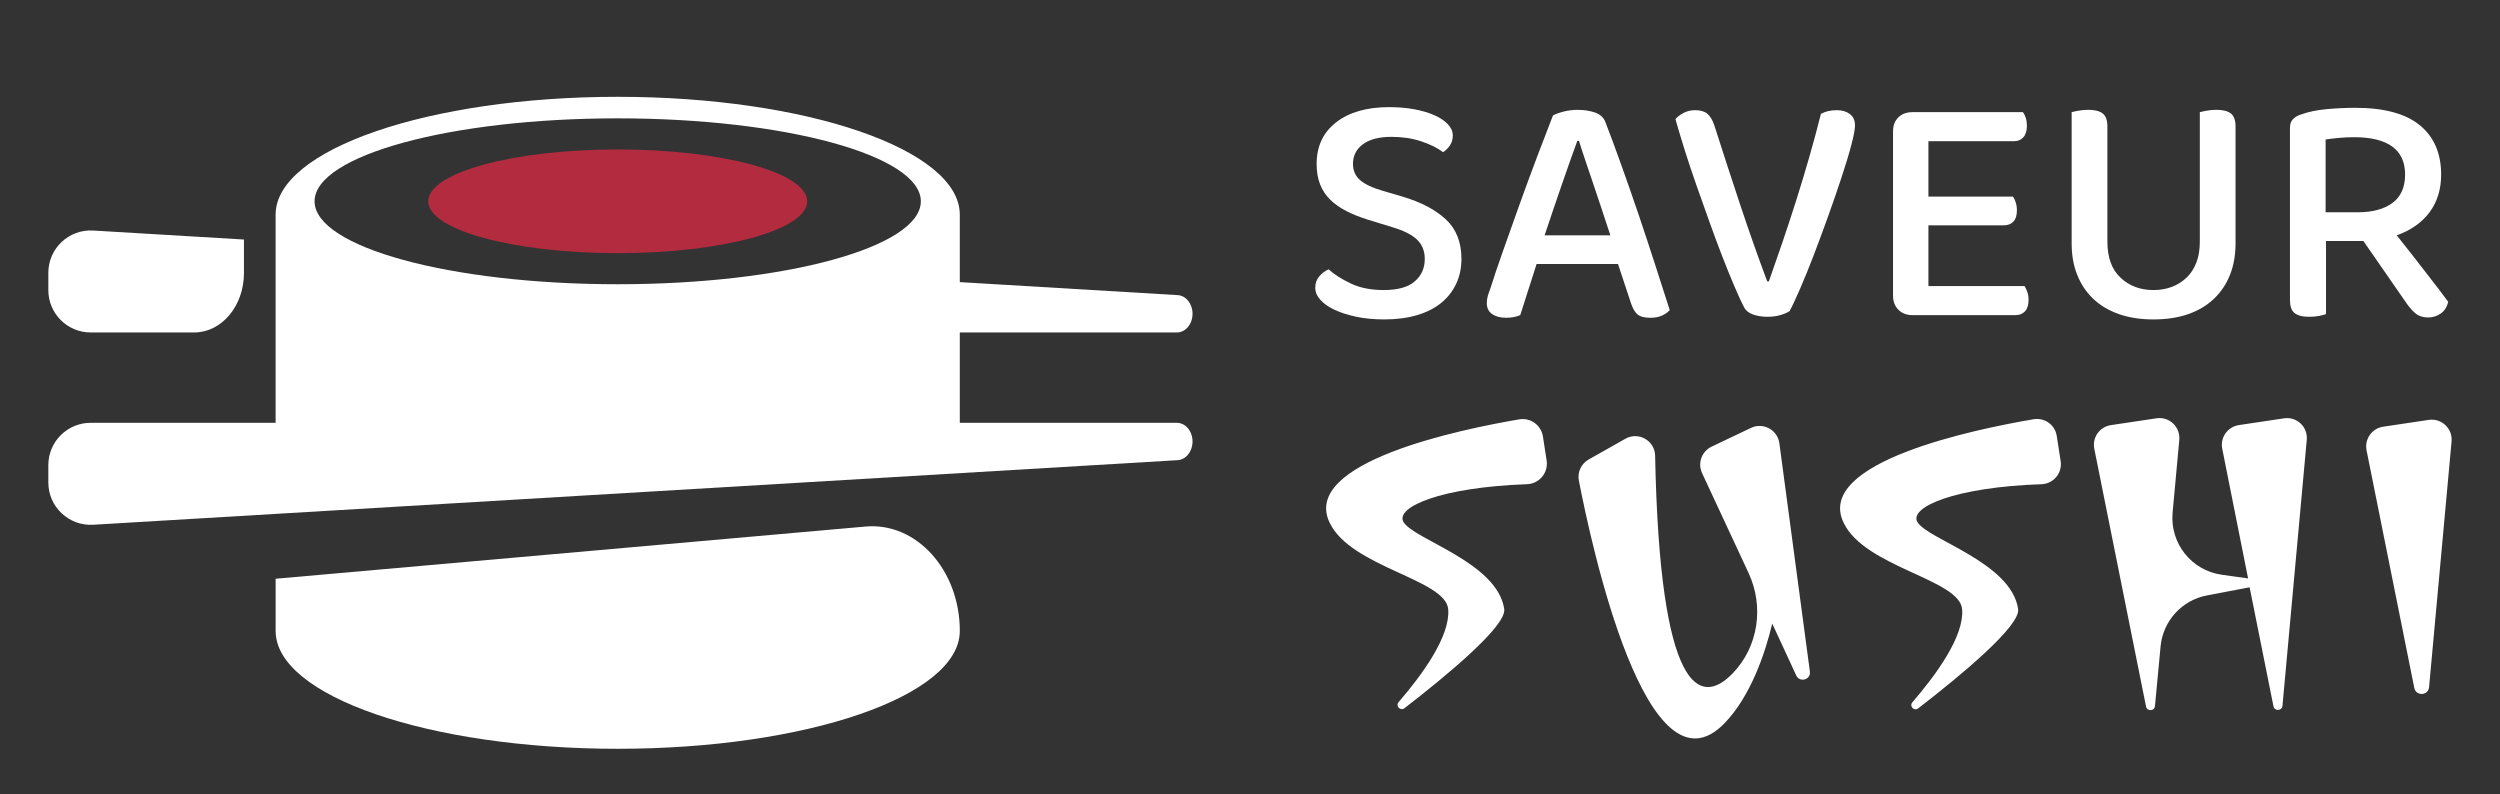 <?xml version="1.0" encoding="utf-8"?>
<!-- Generator: Adobe Illustrator 16.0.0, SVG Export Plug-In . SVG Version: 6.00 Build 0)  -->
<!DOCTYPE svg PUBLIC "-//W3C//DTD SVG 1.1//EN" "http://www.w3.org/Graphics/SVG/1.1/DTD/svg11.dtd">
<svg version="1.1" id="Calque_1" xmlns="http://www.w3.org/2000/svg" xmlns:xlink="http://www.w3.org/1999/xlink" x="0px" y="0px"
	 width="185.667px" height="59px" viewBox="0 0 185.667 59" enable-background="new 0 0 185.667 59" xml:space="preserve">
<rect x="0" y="0" width="185.667" height="59" fill="#333333" stroke="none"/>
<g>
	<g>
		<ellipse fill="#B22B3F" cx="45.875" cy="14.95" rx="14.072" ry="3.851"/>
		<path fill="#FFFFFF" d="M18.117,17.789L6.919,17.121C5.113,17.014,3.59,18.45,3.59,20.258v1.289c0,1.737,1.407,3.144,3.142,3.144
			h7.691c2.04,0,3.694-1.973,3.694-4.407V17.789z"/>
		<path fill="#FFFFFF" d="M20.47,46.859c0,4.833,11.374,8.751,25.406,8.751c14.031,0,25.406-3.918,25.406-8.751
			c0-4.521-3.223-8.091-7-7.754L20.47,42.981V46.859z"/>
		<path fill="#FFFFFF" d="M87.402,31.402H71.281v-6.711h16.121c0.643,0,1.164-0.622,1.164-1.388c0-0.74-0.486-1.351-1.105-1.385
			l-16.18-0.966v-5.011c0-4.834-11.375-8.751-25.406-8.751c-14.032,0-25.406,3.917-25.406,8.751v15.46H6.732
			c-1.735,0-3.142,1.405-3.142,3.141v1.291c0,1.809,1.523,3.243,3.329,3.139l80.542-4.797c0.619-0.038,1.105-0.647,1.105-1.388
			C88.566,32.022,88.045,31.402,87.402,31.402z M45.875,21.11c-12.434,0-22.513-2.757-22.513-6.16
			c0-3.402,10.079-6.161,22.513-6.161c12.433,0,22.513,2.759,22.513,6.161C68.389,18.353,58.309,21.11,45.875,21.11z"/>
	</g>
	<g>
		<path fill="#FFFFFF" d="M107.555,45.265c-0.146-2.245-7.197-3.114-8.801-6.433c-2.193-4.498,9.738-6.953,14.07-7.686
			c0.84-0.146,1.631,0.426,1.764,1.266l0.275,1.789c0.141,0.906-0.545,1.727-1.457,1.759c-6.445,0.228-9.74,1.706-9.189,2.78
			c0.705,1.318,6.98,2.99,7.498,6.493c0.17,1.265-4.279,4.946-7.41,7.362c-0.299,0.234-0.682-0.167-0.434-0.453
			C105.66,50.071,107.705,47.24,107.555,45.265z M128.09,53.697c-5.771,5.99-9.908-13.227-10.832-18.003
			c-0.123-0.626,0.172-1.257,0.727-1.569l2.729-1.541c0.977-0.552,2.188,0.141,2.207,1.263c0.344,17.595,3.309,18.699,5.766,16.154
			c1.9-1.974,2.334-4.941,1.182-7.428c-1.127-2.419-2.629-5.648-3.461-7.435c-0.346-0.738-0.027-1.614,0.701-1.964l2.934-1.396
			c0.906-0.432,1.971,0.147,2.105,1.143l2.266,16.952c0.082,0.607-0.752,0.849-1.012,0.293l-1.785-3.855
			C131.094,48.525,130.018,51.693,128.09,53.697z M145.723,45.265c-0.148-2.245-7.201-3.114-8.799-6.433
			c-2.205-4.512,9.813-6.968,14.107-7.696c0.818-0.137,1.588,0.417,1.715,1.232l0.293,1.885c0.133,0.876-0.531,1.675-1.418,1.707
			c-6.473,0.221-9.789,1.703-9.238,2.78c0.705,1.318,6.98,2.99,7.498,6.493c0.174,1.267-4.291,4.957-7.424,7.376
			c-0.301,0.231-0.678-0.168-0.43-0.453C143.814,50.086,145.875,47.244,145.723,45.265z M166.268,31.571l3.355-0.502
			c0.951-0.146,1.783,0.64,1.693,1.596l-1.805,19.755c-0.037,0.385-0.59,0.411-0.668,0.034l-1.771-8.838l-3.162,0.604
			c-1.867,0.35-3.273,1.896-3.451,3.79c-0.133,1.443-0.293,3.115-0.416,4.427c-0.033,0.386-0.586,0.416-0.664,0.033l-3.842-19.14
			c-0.168-0.832,0.391-1.631,1.229-1.757l3.391-0.507c0.951-0.143,1.777,0.642,1.693,1.597c-0.135,1.471-0.328,3.566-0.498,5.409
			c-0.205,2.27,1.4,4.3,3.658,4.613l1.949,0.273l-1.92-9.633C164.871,32.498,165.434,31.699,166.268,31.571z M176.986,31.691
			l3.391-0.507c0.951-0.141,1.781,0.644,1.693,1.601l-1.67,18.244c-0.055,0.641-0.971,0.691-1.098,0.062l-3.545-17.645
			C175.59,32.618,176.152,31.818,176.986,31.691z"/>
		<g>
			<path fill="#FFFFFF" d="M102.764,21.541c1.041,0,1.809-0.213,2.305-0.644c0.496-0.429,0.744-0.981,0.744-1.661
				c0-0.594-0.191-1.071-0.57-1.437c-0.381-0.363-0.982-0.671-1.809-0.918l-1.859-0.57c-0.582-0.183-1.105-0.391-1.576-0.632
				c-0.471-0.239-0.871-0.521-1.203-0.844c-0.328-0.32-0.582-0.701-0.756-1.14c-0.174-0.437-0.258-0.947-0.258-1.523
				c0-1.307,0.484-2.335,1.447-3.087c0.967-0.752,2.277-1.128,3.932-1.128c0.676,0,1.307,0.053,1.885,0.16
				c0.576,0.109,1.076,0.257,1.498,0.446c0.422,0.19,0.752,0.414,0.992,0.67s0.357,0.533,0.357,0.831
				c0,0.281-0.068,0.523-0.209,0.731c-0.141,0.207-0.311,0.376-0.508,0.507c-0.414-0.313-0.955-0.582-1.625-0.806
				c-0.668-0.222-1.408-0.333-2.219-0.333c-0.908,0-1.609,0.182-2.107,0.545c-0.494,0.363-0.744,0.851-0.744,1.463
				c0,0.496,0.176,0.896,0.523,1.202c0.346,0.305,0.916,0.573,1.709,0.804l1.439,0.423c1.387,0.411,2.467,0.979,3.234,1.699
				c0.768,0.718,1.15,1.696,1.15,2.936c0,0.662-0.127,1.271-0.383,1.823c-0.256,0.554-0.623,1.028-1.104,1.424
				c-0.479,0.396-1.078,0.703-1.797,0.919c-0.719,0.213-1.533,0.321-2.441,0.321c-0.76,0-1.453-0.066-2.082-0.197
				c-0.629-0.133-1.17-0.307-1.625-0.521c-0.453-0.215-0.805-0.464-1.053-0.746c-0.248-0.279-0.371-0.577-0.371-0.89
				c0-0.332,0.1-0.611,0.297-0.845c0.197-0.23,0.428-0.403,0.695-0.521c0.395,0.364,0.936,0.71,1.623,1.041
				C100.982,21.377,101.805,21.541,102.764,21.541z"/>
			<path fill="#FFFFFF" d="M120.164,19.608h-6.047l-1.213,3.794c-0.15,0.064-0.307,0.115-0.473,0.146
				c-0.164,0.034-0.363,0.05-0.594,0.05c-0.414,0-0.754-0.089-1.018-0.271c-0.264-0.181-0.398-0.454-0.398-0.817
				c0-0.183,0.025-0.36,0.074-0.535c0.051-0.172,0.119-0.367,0.201-0.58c0.215-0.694,0.516-1.592,0.904-2.691
				c0.391-1.098,0.803-2.258,1.238-3.481c0.439-1.225,0.883-2.425,1.328-3.607c0.447-1.181,0.836-2.195,1.166-3.036
				c0.164-0.1,0.418-0.194,0.766-0.287c0.348-0.09,0.701-0.135,1.066-0.135c0.48,0,0.91,0.066,1.289,0.198
				c0.381,0.132,0.637,0.363,0.77,0.695c0.365,0.94,0.76,2.01,1.188,3.209c0.43,1.199,0.859,2.434,1.293,3.706
				c0.428,1.272,0.842,2.521,1.236,3.745c0.398,1.222,0.752,2.327,1.066,3.32c-0.146,0.166-0.34,0.301-0.582,0.409
				c-0.24,0.107-0.525,0.159-0.855,0.159c-0.447,0-0.768-0.086-0.969-0.26c-0.197-0.172-0.361-0.466-0.492-0.879L120.164,19.608z
				 M117.143,10.461c-0.166,0.445-0.348,0.951-0.545,1.512c-0.201,0.562-0.406,1.153-0.619,1.772
				c-0.217,0.62-0.432,1.247-0.645,1.885c-0.215,0.635-0.424,1.251-0.621,1.847h4.883c-0.215-0.662-0.432-1.326-0.658-1.996
				c-0.221-0.67-0.436-1.31-0.643-1.92c-0.209-0.612-0.402-1.188-0.584-1.725c-0.18-0.536-0.33-0.995-0.445-1.375H117.143z"/>
			<path fill="#FFFFFF" d="M132.906,23.103c-0.133,0.099-0.348,0.194-0.645,0.286c-0.297,0.091-0.625,0.137-0.99,0.137
				c-0.414,0-0.777-0.06-1.09-0.174c-0.314-0.115-0.533-0.29-0.645-0.521c-0.219-0.412-0.463-0.95-0.746-1.611
				c-0.279-0.66-0.58-1.395-0.893-2.207c-0.314-0.809-0.631-1.662-0.953-2.565c-0.32-0.899-0.643-1.797-0.955-2.688
				c-0.314-0.893-0.602-1.76-0.869-2.604c-0.262-0.844-0.494-1.611-0.691-2.305c0.129-0.164,0.33-0.319,0.594-0.459
				c0.264-0.141,0.555-0.21,0.867-0.21c0.396,0,0.703,0.091,0.918,0.272c0.215,0.183,0.387,0.479,0.521,0.892
				c0.643,2.019,1.277,3.958,1.898,5.827c0.619,1.866,1.289,3.773,2.018,5.725h0.123c0.314-0.893,0.645-1.847,0.994-2.863
				c0.346-1.016,0.689-2.058,1.027-3.122c0.338-1.066,0.664-2.146,0.977-3.235c0.314-1.093,0.604-2.165,0.869-3.223
				c0.33-0.182,0.727-0.272,1.189-0.272c0.383,0,0.699,0.095,0.955,0.284c0.258,0.19,0.385,0.476,0.385,0.855
				c0,0.28-0.092,0.765-0.273,1.45c-0.18,0.687-0.422,1.479-0.719,2.38s-0.627,1.859-0.99,2.876
				c-0.365,1.016-0.725,1.986-1.078,2.912c-0.357,0.927-0.693,1.761-1.018,2.504C133.367,22.187,133.105,22.74,132.906,23.103z"/>
			<path fill="#FFFFFF" d="M140.988,23.005c-0.266-0.266-0.398-0.612-0.398-1.041V9.743c0-0.432,0.133-0.772,0.398-1.029
				c0.262-0.257,0.611-0.385,1.039-0.385h8.207c0.082,0.099,0.152,0.241,0.213,0.424c0.057,0.18,0.084,0.379,0.084,0.593
				c0,0.363-0.084,0.645-0.26,0.844c-0.172,0.199-0.408,0.297-0.707,0.297h-6.346v4.115h6.27c0.084,0.099,0.154,0.239,0.211,0.421
				c0.059,0.182,0.09,0.382,0.09,0.595c0,0.382-0.09,0.663-0.264,0.843c-0.172,0.183-0.408,0.272-0.705,0.272h-5.602v4.512h7.139
				c0.064,0.1,0.133,0.241,0.199,0.423c0.066,0.181,0.098,0.379,0.098,0.593c0,0.383-0.086,0.667-0.26,0.855
				c-0.174,0.191-0.408,0.287-0.705,0.287h-7.662C141.6,23.402,141.25,23.268,140.988,23.005z"/>
			<path fill="#FFFFFF" d="M165.617,20.402c-0.273,0.692-0.67,1.289-1.191,1.785c-0.518,0.495-1.156,0.875-1.908,1.14
				c-0.754,0.264-1.615,0.396-2.59,0.396c-0.961,0-1.816-0.133-2.566-0.396c-0.752-0.265-1.389-0.645-1.91-1.14
				c-0.518-0.496-0.916-1.093-1.189-1.785s-0.408-1.463-0.408-2.305V8.329c0.115-0.032,0.289-0.069,0.521-0.11
				c0.23-0.041,0.469-0.063,0.719-0.063c0.479,0,0.834,0.091,1.064,0.271c0.232,0.182,0.35,0.505,0.35,0.969v8.551
				c0,1.174,0.324,2.066,0.977,2.678c0.654,0.612,1.465,0.916,2.443,0.916c0.494,0,0.951-0.078,1.363-0.235
				c0.412-0.155,0.775-0.383,1.09-0.681s0.559-0.67,0.732-1.115c0.174-0.446,0.26-0.967,0.26-1.563V8.329
				c0.115-0.032,0.289-0.069,0.52-0.11c0.232-0.041,0.471-0.063,0.721-0.063c0.48,0,0.834,0.091,1.066,0.271
				c0.23,0.182,0.346,0.505,0.346,0.969v8.701C166.025,18.939,165.891,19.709,165.617,20.402z"/>
			<path fill="#FFFFFF" d="M172.744,23.327c-0.133,0.049-0.307,0.095-0.521,0.137c-0.215,0.04-0.455,0.063-0.719,0.063
				c-0.514,0-0.879-0.096-1.104-0.285c-0.221-0.189-0.332-0.508-0.332-0.954V9.495c0-0.281,0.076-0.5,0.232-0.658
				c0.158-0.157,0.377-0.276,0.658-0.358c0.512-0.182,1.123-0.307,1.834-0.373c0.711-0.064,1.42-0.099,2.133-0.099
				c2.146,0,3.746,0.436,4.797,1.302c1.049,0.867,1.574,2.088,1.574,3.657c0,1.091-0.287,2.02-0.855,2.789
				c-0.57,0.769-1.385,1.343-2.443,1.723c0.398,0.495,0.787,0.988,1.166,1.474c0.383,0.488,0.738,0.952,1.078,1.39
				c0.338,0.438,0.645,0.835,0.918,1.188c0.273,0.356,0.49,0.649,0.658,0.881c-0.086,0.381-0.266,0.67-0.545,0.868
				c-0.283,0.196-0.59,0.298-0.922,0.298c-0.395,0-0.707-0.096-0.939-0.286c-0.23-0.188-0.465-0.45-0.695-0.78l-3.195-4.612h-2.777
				V23.327z M175.123,15.765c1.072,0,1.926-0.23,2.557-0.693c0.625-0.462,0.939-1.166,0.939-2.106c0-0.927-0.318-1.619-0.955-2.083
				c-0.637-0.462-1.574-0.693-2.813-0.693c-0.379,0-0.758,0.016-1.129,0.049c-0.371,0.034-0.705,0.073-1.006,0.122v5.405H175.123z"
				/>
		</g>
	</g>
</g>
</svg>
